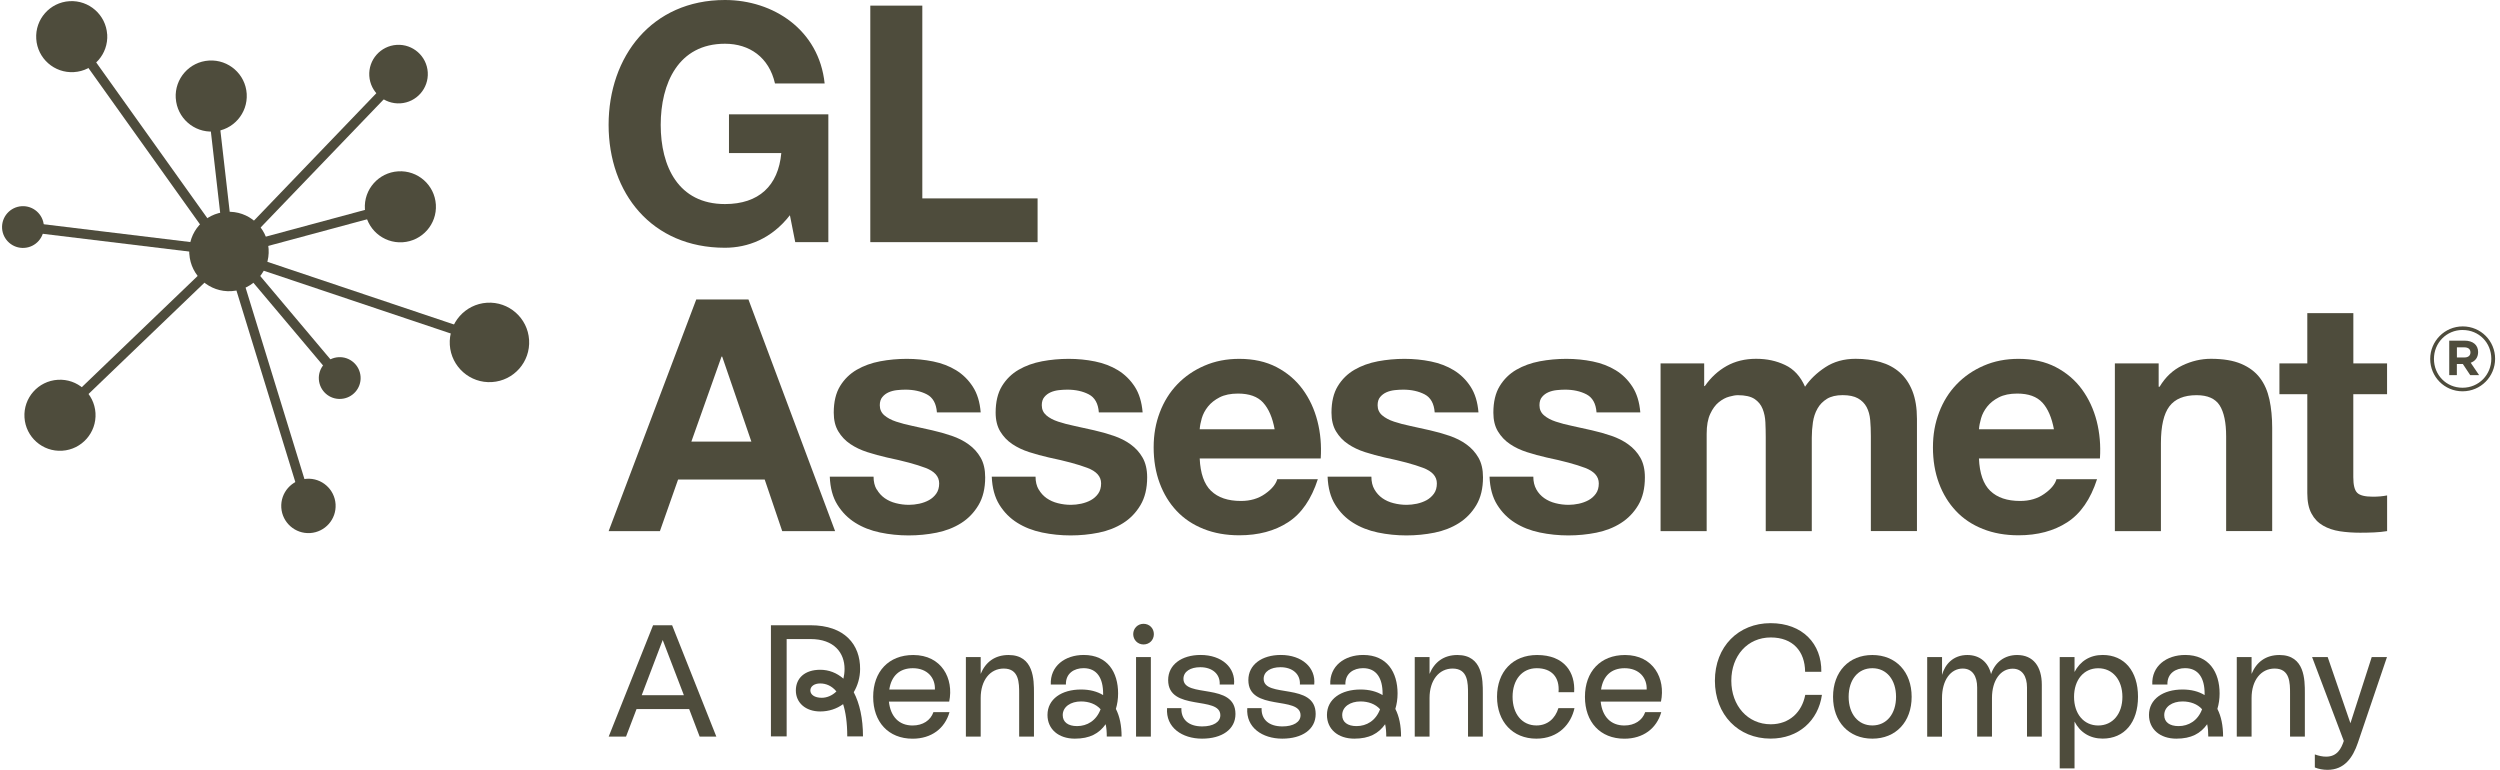 <svg xmlns="http://www.w3.org/2000/svg" width="315" height="97" viewBox="0 0 315 97" fill="none"><path d="M99.519 27.128C97.219 30.092 94.217 31.217 91.335 31.217C82.113 31.217 76.684 24.334 76.684 15.732C76.684 7.131 82.113 0 91.341 0C97.434 0 103.197 3.755 103.905 10.517H97.648C96.896 7.218 94.436 5.511 91.346 5.511C85.462 5.511 83.249 10.517 83.249 15.738C83.249 20.958 85.462 25.712 91.346 25.712C95.606 25.712 98.07 23.417 98.444 19.284H91.851V14.404H104.372V30.509H100.2L99.53 27.128H99.519Z" fill="#4E4C3C"></path><path d="M109.658 0.709H116.212V24.998H130.736V30.51H109.658V0.709Z" fill="#4E4C3C"></path><path d="M94.304 37.733L105.222 66.92H98.558L96.352 60.42H85.439L83.15 66.92H76.689L87.728 37.733H94.31H94.304ZM94.672 55.639L90.994 44.93H90.912L87.113 55.639H94.677H94.672Z" fill="#4E4C3C"></path><path d="M110.475 61.666C110.733 62.116 111.068 62.484 111.475 62.77C111.881 63.055 112.353 63.269 112.885 63.401C113.418 63.538 113.967 63.609 114.537 63.609C114.949 63.609 115.377 63.56 115.827 63.467C116.278 63.368 116.684 63.22 117.052 63.017C117.419 62.814 117.727 62.539 117.968 62.199C118.21 61.858 118.336 61.425 118.336 60.909C118.336 60.036 117.76 59.383 116.601 58.949C115.443 58.51 113.824 58.076 111.754 57.643C110.909 57.451 110.086 57.225 109.284 56.968C108.477 56.709 107.764 56.369 107.138 55.947C106.512 55.524 106.007 54.991 105.623 54.349C105.239 53.712 105.052 52.928 105.052 52C105.052 50.639 105.316 49.524 105.848 48.651C106.381 47.779 107.083 47.092 107.956 46.587C108.829 46.082 109.806 45.731 110.898 45.523C111.985 45.319 113.105 45.215 114.252 45.215C115.399 45.215 116.503 45.325 117.584 45.544C118.66 45.764 119.621 46.132 120.466 46.648C121.306 47.164 122.008 47.85 122.568 48.712C123.128 49.568 123.463 50.655 123.567 51.961H118.051C117.968 50.842 117.546 50.09 116.783 49.689C116.02 49.294 115.119 49.096 114.082 49.096C113.758 49.096 113.401 49.118 113.022 49.156C112.638 49.2 112.292 49.288 111.98 49.425C111.667 49.563 111.398 49.76 111.184 50.018C110.964 50.276 110.854 50.627 110.854 51.061C110.854 51.577 111.046 52 111.425 52.329C111.809 52.658 112.303 52.922 112.918 53.125C113.533 53.328 114.236 53.515 115.026 53.679C115.816 53.844 116.618 54.02 117.436 54.212C118.276 54.404 119.105 54.635 119.906 54.909C120.713 55.184 121.426 55.54 122.052 55.996C122.678 56.446 123.183 57.001 123.562 57.67C123.946 58.34 124.133 59.163 124.133 60.146C124.133 61.535 123.853 62.698 123.293 63.642C122.733 64.581 122.008 65.339 121.108 65.909C120.208 66.48 119.176 66.881 118.018 67.117C116.859 67.348 115.685 67.463 114.483 67.463C113.28 67.463 112.056 67.342 110.887 67.095C109.712 66.848 108.67 66.442 107.758 65.866C106.847 65.295 106.095 64.537 105.513 63.599C104.926 62.66 104.608 61.48 104.553 60.063H110.069C110.069 60.689 110.196 61.227 110.459 61.677L110.475 61.666Z" fill="#4E4C3C"></path><path d="M130.874 61.666C131.132 62.116 131.467 62.484 131.873 62.77C132.285 63.055 132.751 63.269 133.284 63.401C133.816 63.538 134.37 63.609 134.941 63.609C135.348 63.609 135.781 63.56 136.226 63.467C136.676 63.368 137.088 63.22 137.455 63.017C137.823 62.814 138.131 62.539 138.372 62.199C138.614 61.858 138.74 61.425 138.74 60.909C138.74 60.036 138.158 59.383 137 58.949C135.842 58.51 134.228 58.076 132.153 57.643C131.307 57.451 130.484 57.225 129.683 56.968C128.876 56.709 128.162 56.369 127.536 55.947C126.911 55.524 126.406 54.991 126.021 54.349C125.643 53.712 125.45 52.928 125.45 52C125.45 50.639 125.714 49.524 126.246 48.651C126.779 47.779 127.481 47.092 128.354 46.587C129.227 46.082 130.204 45.731 131.296 45.523C132.383 45.319 133.503 45.215 134.65 45.215C135.798 45.215 136.906 45.325 137.982 45.544C139.058 45.764 140.019 46.132 140.864 46.648C141.704 47.164 142.407 47.85 142.972 48.712C143.532 49.568 143.861 50.655 143.971 51.961H138.454C138.372 50.842 137.949 50.09 137.186 49.689C136.423 49.294 135.523 49.096 134.491 49.096C134.162 49.096 133.811 49.118 133.432 49.156C133.048 49.2 132.702 49.288 132.389 49.425C132.076 49.563 131.807 49.76 131.593 50.018C131.373 50.276 131.264 50.627 131.264 51.061C131.264 51.577 131.456 52 131.834 52.329C132.213 52.658 132.713 52.922 133.327 53.125C133.937 53.328 134.645 53.515 135.435 53.679C136.226 53.844 137.027 54.02 137.845 54.212C138.69 54.404 139.514 54.635 140.315 54.909C141.122 55.184 141.836 55.54 142.462 55.996C143.087 56.446 143.592 57.001 143.971 57.67C144.35 58.34 144.542 59.163 144.542 60.146C144.542 61.535 144.262 62.698 143.702 63.642C143.142 64.587 142.418 65.339 141.517 65.909C140.617 66.48 139.591 66.881 138.432 67.117C137.274 67.348 136.1 67.463 134.897 67.463C133.695 67.463 132.471 67.342 131.296 67.095C130.122 66.848 129.084 66.442 128.168 65.866C127.256 65.295 126.504 64.537 125.923 63.599C125.341 62.66 125.017 61.48 124.962 60.063H130.479C130.479 60.689 130.61 61.227 130.868 61.677L130.874 61.666Z" fill="#4E4C3C"></path><path d="M152.6 61.853C153.473 62.698 154.724 63.121 156.36 63.121C157.535 63.121 158.539 62.83 159.385 62.237C160.224 61.65 160.746 61.035 160.938 60.376H166.048C165.231 62.907 163.979 64.724 162.288 65.811C160.603 66.903 158.556 67.447 156.157 67.447C154.494 67.447 152.995 67.183 151.661 66.65C150.322 66.118 149.191 65.366 148.263 64.383C147.336 63.401 146.622 62.232 146.117 60.87C145.612 59.509 145.36 58.011 145.36 56.375C145.36 54.739 145.618 53.323 146.134 51.961C146.65 50.6 147.385 49.42 148.34 48.426C149.295 47.433 150.432 46.648 151.76 46.077C153.083 45.501 154.549 45.215 156.151 45.215C157.952 45.215 159.516 45.566 160.85 46.258C162.184 46.955 163.282 47.888 164.138 49.058C165 50.232 165.615 51.566 165.999 53.065C166.383 54.563 166.515 56.128 166.411 57.764H151.162C151.244 59.641 151.722 61.008 152.594 61.853H152.6ZM159.16 50.732C158.462 49.969 157.408 49.59 155.987 49.59C155.065 49.59 154.291 49.749 153.676 50.062C153.066 50.375 152.572 50.765 152.205 51.226C151.831 51.692 151.579 52.181 151.425 52.697C151.277 53.213 151.189 53.679 151.162 54.086H160.603C160.334 52.615 159.851 51.495 159.154 50.732H159.16Z" fill="#4E4C3C"></path><path d="M173.179 61.666C173.437 62.116 173.772 62.484 174.178 62.77C174.584 63.055 175.056 63.269 175.589 63.401C176.121 63.538 176.67 63.609 177.241 63.609C177.647 63.609 178.081 63.56 178.531 63.467C178.981 63.368 179.387 63.22 179.761 63.017C180.123 62.814 180.43 62.539 180.677 62.199C180.924 61.858 181.045 61.425 181.045 60.909C181.045 60.036 180.463 59.383 179.31 58.949C178.152 58.51 176.538 58.076 174.469 57.643C173.624 57.451 172.8 57.225 171.993 56.968C171.186 56.709 170.473 56.369 169.853 55.947C169.221 55.524 168.722 54.991 168.337 54.349C167.959 53.712 167.767 52.928 167.767 52C167.767 50.639 168.03 49.524 168.563 48.651C169.095 47.779 169.798 47.092 170.67 46.587C171.543 46.082 172.52 45.731 173.613 45.523C174.705 45.319 175.819 45.215 176.967 45.215C178.114 45.215 179.217 45.325 180.298 45.544C181.374 45.764 182.335 46.132 183.18 46.648C184.026 47.164 184.728 47.85 185.288 48.712C185.848 49.568 186.183 50.655 186.287 51.961H180.771C180.688 50.842 180.266 50.09 179.503 49.689C178.74 49.294 177.839 49.096 176.807 49.096C176.478 49.096 176.121 49.118 175.742 49.156C175.358 49.2 175.012 49.288 174.699 49.425C174.387 49.563 174.123 49.76 173.904 50.018C173.684 50.276 173.58 50.627 173.58 51.061C173.58 51.577 173.772 52 174.151 52.329C174.535 52.658 175.029 52.922 175.644 53.125C176.253 53.328 176.956 53.515 177.746 53.679C178.536 53.844 179.338 54.02 180.156 54.212C181.001 54.404 181.824 54.635 182.631 54.909C183.433 55.184 184.146 55.54 184.772 55.996C185.398 56.446 185.903 57.001 186.287 57.67C186.671 58.34 186.858 59.163 186.858 60.146C186.858 61.535 186.578 62.698 186.018 63.642C185.458 64.581 184.728 65.339 183.828 65.909C182.928 66.48 181.901 66.881 180.743 67.117C179.585 67.348 178.405 67.463 177.208 67.463C176.011 67.463 174.782 67.342 173.607 67.095C172.438 66.848 171.395 66.442 170.484 65.866C169.567 65.295 168.821 64.537 168.239 63.599C167.651 62.66 167.333 61.48 167.278 60.063H172.795C172.795 60.689 172.921 61.227 173.184 61.677L173.179 61.666Z" fill="#4E4C3C"></path><path d="M193.577 61.666C193.835 62.116 194.17 62.484 194.581 62.77C194.988 63.055 195.46 63.269 195.992 63.401C196.525 63.538 197.079 63.609 197.65 63.609C198.056 63.609 198.484 63.56 198.934 63.467C199.384 63.368 199.791 63.22 200.164 63.017C200.532 62.814 200.839 62.539 201.081 62.199C201.328 61.858 201.448 61.425 201.448 60.909C201.448 60.036 200.867 59.383 199.714 58.949C198.556 58.51 196.936 58.076 194.867 57.643C194.021 57.451 193.198 57.225 192.391 56.968C191.59 56.709 190.871 56.369 190.25 55.947C189.625 55.524 189.12 54.991 188.735 54.349C188.351 53.712 188.164 52.928 188.164 52C188.164 50.639 188.428 49.524 188.96 48.651C189.493 47.779 190.19 47.092 191.063 46.587C191.936 46.082 192.918 45.731 194.005 45.523C195.097 45.319 196.212 45.215 197.359 45.215C198.506 45.215 199.609 45.325 200.691 45.544C201.767 45.764 202.727 46.132 203.573 46.648C204.418 47.164 205.115 47.85 205.675 48.712C206.235 49.568 206.57 50.655 206.68 51.961H201.163C201.081 50.842 200.658 50.09 199.895 49.689C199.132 49.294 198.232 49.096 197.2 49.096C196.87 49.096 196.519 49.118 196.135 49.156C195.751 49.2 195.405 49.288 195.092 49.425C194.779 49.563 194.51 49.76 194.296 50.018C194.076 50.276 193.972 50.627 193.972 51.061C193.972 51.577 194.159 52 194.543 52.329C194.922 52.658 195.421 52.922 196.036 53.125C196.645 53.328 197.348 53.515 198.144 53.679C198.934 53.844 199.736 54.02 200.554 54.212C201.399 54.404 202.228 54.635 203.029 54.909C203.831 55.184 204.544 55.54 205.17 55.996C205.796 56.446 206.301 57.001 206.685 57.67C207.064 58.34 207.256 59.163 207.256 60.146C207.256 61.535 206.981 62.698 206.422 63.642C205.862 64.581 205.132 65.339 204.231 65.909C203.337 66.48 202.305 66.881 201.146 67.117C199.988 67.348 198.808 67.463 197.611 67.463C196.415 67.463 195.185 67.342 194.01 67.095C192.836 66.848 191.798 66.442 190.887 65.866C189.976 65.295 189.224 64.537 188.642 63.599C188.055 62.66 187.736 61.48 187.681 60.063H193.198C193.198 60.689 193.33 61.227 193.588 61.677L193.577 61.666Z" fill="#4E4C3C"></path><path d="M214.727 45.786V48.645H214.809C215.572 47.553 216.489 46.713 217.565 46.109C218.641 45.511 219.876 45.209 221.264 45.209C222.653 45.209 223.817 45.467 224.92 45.989C226.024 46.505 226.863 47.421 227.434 48.728C228.06 47.8 228.911 46.982 229.987 46.274C231.063 45.566 232.336 45.209 233.807 45.209C234.927 45.209 235.959 45.346 236.914 45.615C237.869 45.89 238.687 46.324 239.368 46.927C240.049 47.526 240.581 48.311 240.965 49.277C241.344 50.243 241.536 51.407 241.536 52.773V66.914H235.728V54.936C235.728 54.228 235.701 53.564 235.646 52.933C235.591 52.307 235.443 51.763 235.196 51.297C234.949 50.836 234.592 50.468 234.109 50.194C233.632 49.925 232.984 49.787 232.171 49.787C231.359 49.787 230.695 49.946 230.184 50.259C229.679 50.578 229.284 50.978 228.999 51.489C228.713 51.994 228.521 52.565 228.428 53.207C228.335 53.844 228.285 54.492 228.285 55.15V66.925H222.483V55.073C222.483 54.442 222.467 53.827 222.439 53.212C222.412 52.598 222.296 52.032 222.088 51.516C221.885 51 221.544 50.583 221.067 50.265C220.589 49.952 219.887 49.793 218.964 49.793C218.69 49.793 218.328 49.853 217.878 49.979C217.427 50.1 216.994 50.336 216.571 50.676C216.148 51.017 215.786 51.505 215.49 52.148C215.188 52.79 215.04 53.624 215.04 54.662V66.925H209.232V45.791H214.71L214.727 45.786Z" fill="#4E4C3C"></path><path d="M250.78 61.853C251.653 62.698 252.905 63.121 254.54 63.121C255.715 63.121 256.725 62.83 257.565 62.237C258.41 61.65 258.926 61.035 259.118 60.376H264.229C263.411 62.907 262.154 64.724 260.469 65.811C258.778 66.903 256.736 67.447 254.337 67.447C252.674 67.447 251.176 67.183 249.842 66.65C248.502 66.118 247.372 65.366 246.449 64.383C245.522 63.401 244.808 62.232 244.303 60.87C243.798 59.509 243.551 58.011 243.551 56.375C243.551 54.739 243.809 53.323 244.325 51.961C244.841 50.6 245.577 49.42 246.532 48.426C247.487 47.433 248.623 46.648 249.946 46.077C251.269 45.501 252.729 45.215 254.337 45.215C256.132 45.215 257.702 45.566 259.036 46.258C260.37 46.955 261.468 47.888 262.324 49.058C263.18 50.232 263.801 51.566 264.185 53.065C264.564 54.563 264.701 56.128 264.591 57.764H249.348C249.424 59.641 249.902 61.008 250.775 61.853H250.78ZM257.34 50.732C256.643 49.969 255.589 49.59 254.173 49.59C253.245 49.59 252.477 49.749 251.862 50.062C251.247 50.375 250.758 50.765 250.391 51.226C250.023 51.692 249.765 52.181 249.617 52.697C249.468 53.213 249.375 53.679 249.353 54.086H258.795C258.52 52.615 258.037 51.495 257.345 50.732H257.34Z" fill="#4E4C3C"></path><path d="M271.991 45.786V48.728H272.112C272.847 47.498 273.802 46.609 274.971 46.049C276.141 45.489 277.343 45.209 278.572 45.209C280.126 45.209 281.399 45.423 282.393 45.846C283.392 46.269 284.171 46.856 284.742 47.602C285.319 48.355 285.714 49.266 285.95 50.342C286.18 51.418 286.296 52.609 286.296 53.915V66.914H280.494V54.98C280.494 53.234 280.219 51.934 279.676 51.077C279.127 50.221 278.161 49.793 276.772 49.793C275.191 49.793 274.049 50.265 273.341 51.203C272.633 52.142 272.276 53.69 272.276 55.842V66.919H266.474V45.786H271.991Z" fill="#4E4C3C"></path><path d="M300.77 45.785V49.666H296.516V60.129C296.516 61.111 296.675 61.765 297.01 62.094C297.34 62.423 297.993 62.583 298.975 62.583C299.299 62.583 299.612 62.572 299.914 62.544C300.216 62.517 300.501 62.478 300.776 62.423V66.919C300.282 67.001 299.738 67.056 299.14 67.084C298.542 67.111 297.954 67.122 297.378 67.122C296.478 67.122 295.627 67.062 294.826 66.941C294.019 66.815 293.316 66.579 292.701 66.222C292.086 65.871 291.598 65.366 291.252 64.712C290.895 64.059 290.72 63.197 290.72 62.138V49.672H287.207V45.791H290.72V39.456H296.522V45.791H300.776L300.77 45.785Z" fill="#4E4C3C"></path><path d="M42.7 46.543L41.778 47.323L28.9 32.035L29.823 31.256L42.7 46.543Z" fill="#4E4C3C"></path><path d="M56.675 43.458C56.851 46.214 59.228 48.316 61.983 48.141C64.745 47.971 66.841 45.588 66.666 42.827C66.49 40.066 64.119 37.975 61.358 38.145C58.602 38.321 56.505 40.697 56.675 43.458Z" fill="#4E4C3C"></path><path d="M22.148 12.378C22.302 14.848 24.432 16.725 26.896 16.572C29.367 16.418 31.238 14.288 31.085 11.818C30.931 9.353 28.801 7.476 26.331 7.63C23.866 7.778 21.989 9.908 22.143 12.378H22.148Z" fill="#4E4C3C"></path><path d="M46.532 9.568C46.658 11.599 48.409 13.147 50.446 13.021C52.482 12.894 54.025 11.138 53.898 9.107C53.772 7.076 52.021 5.528 49.985 5.654C47.948 5.786 46.406 7.531 46.532 9.568Z" fill="#4E4C3C"></path><path d="M45.977 26.337C46.131 28.802 48.255 30.679 50.726 30.525C53.196 30.371 55.073 28.247 54.919 25.777C54.76 23.307 52.641 21.435 50.166 21.589C47.701 21.742 45.818 23.867 45.977 26.337Z" fill="#4E4C3C"></path><path d="M3.085 52.603C3.238 55.073 5.368 56.95 7.838 56.791C10.303 56.638 12.18 54.508 12.032 52.043C11.878 49.573 9.749 47.696 7.278 47.855C4.808 48.009 2.931 50.133 3.085 52.603Z" fill="#4E4C3C"></path><path d="M0.263 28.775C0.357 30.224 1.608 31.328 3.057 31.234C4.512 31.146 5.615 29.895 5.527 28.446C5.434 26.997 4.188 25.893 2.733 25.981C1.279 26.074 0.175 27.32 0.263 28.775Z" fill="#4E4C3C"></path><path d="M13.503 4.337C13.344 1.867 11.214 0 8.755 0.149C6.279 0.302 4.408 2.432 4.567 4.897C4.72 7.361 6.845 9.239 9.315 9.085C11.785 8.937 13.662 6.813 13.509 4.337H13.503Z" fill="#4E4C3C"></path><path d="M42.283 63.532C42.398 65.426 40.965 67.045 39.077 67.166C37.189 67.281 35.564 65.848 35.443 63.96C35.328 62.072 36.755 60.447 38.649 60.326C40.532 60.205 42.162 61.644 42.283 63.526V63.532Z" fill="#4E4C3C"></path><path d="M40.176 47.8C40.269 49.255 41.515 50.358 42.97 50.26C44.419 50.172 45.528 48.92 45.434 47.471C45.341 46.017 44.089 44.913 42.64 45.007C41.186 45.1 40.082 46.351 40.176 47.8Z" fill="#4E4C3C"></path><path d="M23.856 32.002C24.031 34.758 26.408 36.854 29.169 36.684C31.925 36.509 34.022 34.132 33.846 31.376C33.67 28.615 31.299 26.518 28.538 26.694C25.777 26.864 23.68 29.246 23.85 32.002H23.856Z" fill="#4E4C3C"></path><path d="M27.616 29.581L26.634 30.284L8.98 5.539L9.963 4.842L27.616 29.581Z" fill="#4E4C3C"></path><path d="M3.082 27.962L2.936 29.161L25.839 31.941L25.985 30.742L3.082 27.962Z" fill="#4E4C3C"></path><path d="M27.4 13.213L26.2 13.35L28.329 31.947L29.529 31.809L27.4 13.213Z" fill="#4E4C3C"></path><path d="M48.851 10.254L29.019 30.898L29.89 31.735L49.721 11.091L48.851 10.254Z" fill="#4E4C3C"></path><path d="M8.343 52.34L7.509 51.467L28.16 31.645L28.994 32.518L8.343 52.34Z" fill="#4E4C3C"></path><path d="M49.758 25.431L29.936 30.776L30.25 31.942L50.072 26.597L49.758 25.431Z" fill="#4E4C3C"></path><path d="M60.304 41.927L59.92 43.069L28.895 32.655L29.279 31.508L60.304 41.927Z" fill="#4E4C3C"></path><path d="M30.169 33.722L29.014 34.077L38.259 64.147L39.414 63.792L30.169 33.722Z" fill="#4E4C3C"></path><path d="M82.283 78.781H84.687L90.259 92.812H88.156L86.834 89.343H80.203L78.88 92.812H76.695L82.288 78.781H82.283ZM86.169 87.597L83.502 80.642L80.856 87.597H86.169Z" fill="#4E4C3C"></path><path d="M97.131 78.781H102.121C106.452 78.781 108.395 81.246 108.373 84.292C108.373 85.357 108.071 86.378 107.572 87.218C108.313 88.64 108.736 90.523 108.736 92.79H106.754C106.754 91.044 106.551 89.721 106.232 88.722C105.431 89.304 104.448 89.644 103.345 89.644C101.523 89.644 100.277 88.563 100.277 86.999C100.277 85.434 101.418 84.391 103.345 84.391C104.448 84.391 105.448 84.792 106.271 85.511C106.353 85.149 106.414 84.732 106.414 84.287C106.414 82.283 105.129 80.521 102.127 80.521H99.118V92.784H97.137V78.776L97.131 78.781ZM103.543 87.921C104.185 87.921 104.866 87.641 105.387 87.119C104.805 86.417 104.086 86.115 103.345 86.115C102.604 86.115 102.105 86.477 102.105 86.999C102.105 87.52 102.626 87.921 103.548 87.921H103.543Z" fill="#4E4C3C"></path><path d="M110.02 87.8C110.02 84.633 111.963 82.531 115.07 82.531C118.638 82.531 120.203 85.495 119.599 88.404H112.002C112.205 90.287 113.264 91.412 114.988 91.412C116.272 91.412 117.255 90.77 117.612 89.727H119.637C119.055 91.791 117.354 93.076 114.988 93.076C111.941 93.076 110.02 90.973 110.02 87.806V87.8ZM117.798 86.878C117.859 85.413 116.854 84.194 115.015 84.194C113.352 84.194 112.309 85.155 112.051 86.878H117.804H117.798Z" fill="#4E4C3C"></path><path d="M121.701 82.789H123.567V84.913C124.171 83.431 125.351 82.531 127.075 82.531C130.28 82.531 130.28 85.676 130.28 87.323V92.812H128.414V87.383C128.414 86.06 128.414 84.238 126.471 84.238C124.747 84.238 123.567 85.72 123.567 87.943V92.812H121.701V82.789Z" fill="#4E4C3C"></path><path d="M139.316 91.248C138.477 92.428 137.313 93.07 135.43 93.07C133.366 93.07 131.983 91.868 131.983 90.084C131.983 88.08 133.767 86.878 136.209 86.878C137.313 86.878 138.235 87.12 138.993 87.581V87.378C138.993 85.495 138.251 84.188 136.528 84.188C135.364 84.188 134.261 84.831 134.305 86.252H132.4C132.301 83.925 134.184 82.525 136.55 82.525C139.558 82.525 140.881 84.71 140.881 87.378C140.881 88.08 140.782 88.722 140.601 89.321C141.084 90.265 141.32 91.423 141.32 92.806H139.454C139.454 92.225 139.415 91.703 139.311 91.242L139.316 91.248ZM135.71 91.489C136.972 91.489 138.136 90.808 138.674 89.365C138.092 88.706 137.192 88.382 136.209 88.382C134.925 88.382 133.904 89.041 133.904 90.106C133.904 90.99 134.585 91.489 135.71 91.489Z" fill="#4E4C3C"></path><path d="M144.086 78.6C144.827 78.6 145.387 79.16 145.387 79.901C145.387 80.642 144.827 81.202 144.086 81.202C143.345 81.202 142.785 80.62 142.785 79.901C142.785 79.182 143.345 78.6 144.086 78.6ZM143.142 82.789H145.008V92.812H143.142V82.789Z" fill="#4E4C3C"></path><path d="M151.48 91.528C152.863 91.528 153.763 90.984 153.763 90.122C153.763 87.619 147.187 89.683 147.187 85.692C147.187 83.749 148.889 82.525 151.277 82.525C153.945 82.525 155.707 84.128 155.487 86.252H153.681C153.763 84.968 152.781 84.068 151.238 84.068C149.998 84.068 149.114 84.611 149.114 85.533C149.114 88.02 155.668 85.912 155.668 89.963C155.668 91.906 153.966 93.07 151.458 93.07C148.949 93.07 146.869 91.665 147.05 89.222H148.856C148.796 90.605 149.718 91.528 151.48 91.528Z" fill="#4E4C3C"></path><path d="M161.586 91.528C162.969 91.528 163.869 90.984 163.869 90.122C163.869 87.619 157.293 89.683 157.293 85.692C157.293 83.749 158.995 82.525 161.383 82.525C164.05 82.525 165.813 84.128 165.593 86.252H163.787C163.869 84.968 162.887 84.068 161.344 84.068C160.104 84.068 159.22 84.611 159.22 85.533C159.22 88.02 165.774 85.912 165.774 89.963C165.774 91.906 164.072 93.07 161.564 93.07C159.055 93.07 156.975 91.665 157.156 89.222H158.962C158.902 90.605 159.824 91.528 161.586 91.528Z" fill="#4E4C3C"></path><path d="M174.53 91.248C173.69 92.428 172.526 93.07 170.643 93.07C168.579 93.07 167.196 91.868 167.196 90.084C167.196 88.08 168.98 86.878 171.423 86.878C172.526 86.878 173.448 87.12 174.206 87.581V87.378C174.206 85.495 173.465 84.188 171.741 84.188C170.577 84.188 169.474 84.831 169.518 86.252H167.613C167.514 83.925 169.397 82.525 171.763 82.525C174.771 82.525 176.094 84.71 176.094 87.378C176.094 88.08 175.995 88.722 175.814 89.321C176.297 90.265 176.533 91.423 176.533 92.806H174.667C174.667 92.225 174.628 91.703 174.524 91.242L174.53 91.248ZM170.923 91.489C172.186 91.489 173.349 90.808 173.887 89.365C173.305 88.706 172.405 88.382 171.423 88.382C170.138 88.382 169.117 89.041 169.117 90.106C169.117 90.99 169.798 91.489 170.923 91.489Z" fill="#4E4C3C"></path><path d="M178.257 82.789H180.123V84.913C180.727 83.431 181.907 82.531 183.631 82.531C186.836 82.531 186.836 85.676 186.836 87.323V92.812H184.97V87.383C184.97 86.06 184.97 84.238 183.027 84.238C181.303 84.238 180.123 85.72 180.123 87.943V92.812H178.257V82.789Z" fill="#4E4C3C"></path><path d="M193.67 82.531C197.139 82.531 198.501 84.754 198.342 87.219H196.376C196.536 85.297 195.476 84.194 193.632 84.194C191.787 84.194 190.585 85.638 190.585 87.8C190.585 89.963 191.787 91.407 193.593 91.407C194.977 91.407 195.959 90.545 196.36 89.222H198.385C197.963 91.204 196.382 93.07 193.577 93.07C190.613 93.07 188.626 90.946 188.626 87.8C188.626 84.655 190.591 82.531 193.676 82.531H193.67Z" fill="#4E4C3C"></path><path d="M199.703 87.8C199.703 84.633 201.646 82.531 204.753 82.531C208.321 82.531 209.886 85.495 209.282 88.404H201.685C201.888 90.287 202.947 91.412 204.671 91.412C205.955 91.412 206.938 90.77 207.295 89.727H209.32C208.738 91.791 207.037 93.076 204.671 93.076C201.624 93.076 199.703 90.973 199.703 87.806V87.8ZM207.481 86.878C207.542 85.413 206.537 84.194 204.698 84.194C203.035 84.194 201.992 85.155 201.734 86.878H207.487H207.481Z" fill="#4E4C3C"></path><path d="M216.077 85.775C216.077 81.444 219.063 78.518 223.092 78.518C227.121 78.518 229.547 81.126 229.487 84.65H227.445C227.423 82.064 225.903 80.319 223.114 80.319C220.188 80.319 218.146 82.624 218.146 85.77C218.146 88.915 220.21 91.259 223.114 91.259C225.458 91.259 227.044 89.738 227.462 87.554H229.564C229.103 90.781 226.638 93.065 223.092 93.065C219.025 93.065 216.077 90.057 216.077 85.77V85.775Z" fill="#4E4C3C"></path><path d="M230.964 87.8C230.964 84.655 232.946 82.531 235.916 82.531C238.885 82.531 240.867 84.655 240.867 87.8C240.867 90.946 238.885 93.07 235.916 93.07C232.946 93.07 230.964 90.946 230.964 87.8ZM235.916 91.407C237.721 91.407 238.902 89.941 238.902 87.8C238.902 85.66 237.721 84.194 235.916 84.194C234.11 84.194 232.929 85.638 232.929 87.8C232.929 89.963 234.132 91.407 235.916 91.407Z" fill="#4E4C3C"></path><path d="M242.832 82.789H244.698V85.034C245.06 83.733 246.081 82.531 247.887 82.531C249.468 82.531 250.533 83.475 250.873 84.935C251.373 83.453 252.558 82.531 254.161 82.531C256.203 82.531 257.268 83.996 257.268 86.28V92.812H255.402V86.62C255.402 85.215 254.798 84.254 253.596 84.254C252.075 84.254 250.989 85.72 250.989 87.943V92.812H249.122V86.62C249.122 85.198 248.518 84.238 247.3 84.238C245.779 84.238 244.692 85.704 244.692 87.965V92.818H242.826V82.794L242.832 82.789Z" fill="#4E4C3C"></path><path d="M261.391 90.929V96.819H259.524V82.789H261.391V84.671C262.093 83.31 263.334 82.525 264.937 82.525C267.665 82.525 269.389 84.551 269.389 87.795C269.389 91.039 267.665 93.064 264.937 93.064C263.334 93.064 262.093 92.285 261.391 90.918V90.929ZM264.377 91.412C266.199 91.412 267.423 89.947 267.423 87.806C267.423 85.665 266.199 84.199 264.377 84.199C262.554 84.199 261.33 85.665 261.33 87.806C261.33 89.947 262.554 91.412 264.377 91.412Z" fill="#4E4C3C"></path><path d="M278.105 91.248C277.265 92.428 276.102 93.07 274.219 93.07C272.155 93.07 270.772 91.868 270.772 90.084C270.772 88.08 272.556 86.878 274.998 86.878C276.102 86.878 277.024 87.12 277.781 87.581V87.378C277.781 85.495 277.04 84.188 275.317 84.188C274.153 84.188 273.05 84.831 273.094 86.252H271.189C271.09 83.925 272.973 82.525 275.339 82.525C278.347 82.525 279.67 84.71 279.67 87.378C279.67 88.08 279.571 88.722 279.39 89.321C279.873 90.265 280.109 91.423 280.109 92.806H278.242C278.242 92.225 278.204 91.703 278.1 91.242L278.105 91.248ZM274.499 91.489C275.761 91.489 276.925 90.808 277.463 89.365C276.881 88.706 275.981 88.382 274.998 88.382C273.714 88.382 272.693 89.041 272.693 90.106C272.693 90.99 273.373 91.489 274.499 91.489Z" fill="#4E4C3C"></path><path d="M281.833 82.789H283.699V84.913C284.303 83.431 285.483 82.531 287.206 82.531C290.412 82.531 290.412 85.676 290.412 87.323V92.812H288.546V87.383C288.546 86.06 288.546 84.238 286.603 84.238C284.879 84.238 283.699 85.72 283.699 87.943V92.812H281.833V82.789Z" fill="#4E4C3C"></path><path d="M291.669 96.698V95.057C292.169 95.238 292.63 95.337 293.091 95.337C294.496 95.337 294.996 94.316 295.314 93.372V93.35L291.323 82.788H293.288L296.154 91.127L298.838 82.788H300.759L297.092 93.591C296.45 95.474 295.391 97 293.266 97C292.723 97 292.147 96.901 291.664 96.698H291.669Z" fill="#4E4C3C"></path><path d="M310.283 49.305C307.989 49.305 306.205 47.46 306.205 45.226C306.205 42.992 308.016 41.126 310.305 41.126C312.594 41.126 314.384 42.965 314.384 45.204C314.384 47.444 312.578 49.305 310.283 49.305ZM310.305 41.576C308.236 41.576 306.677 43.212 306.677 45.226C306.677 47.241 308.225 48.855 310.278 48.855C312.331 48.855 313.906 47.219 313.906 45.204C313.906 43.19 312.358 41.581 310.3 41.581L310.305 41.576ZM311.31 45.709L312.369 47.268H311.249L310.322 45.868H309.564V47.268H308.604V42.921H310.536C311.573 42.921 312.243 43.453 312.243 44.353C312.243 45.067 311.859 45.506 311.304 45.709H311.31ZM310.508 43.766H309.57V45.04H310.53C311.013 45.04 311.277 44.782 311.277 44.408C311.277 43.98 310.98 43.766 310.508 43.766Z" fill="#4E4C3C"></path></svg>